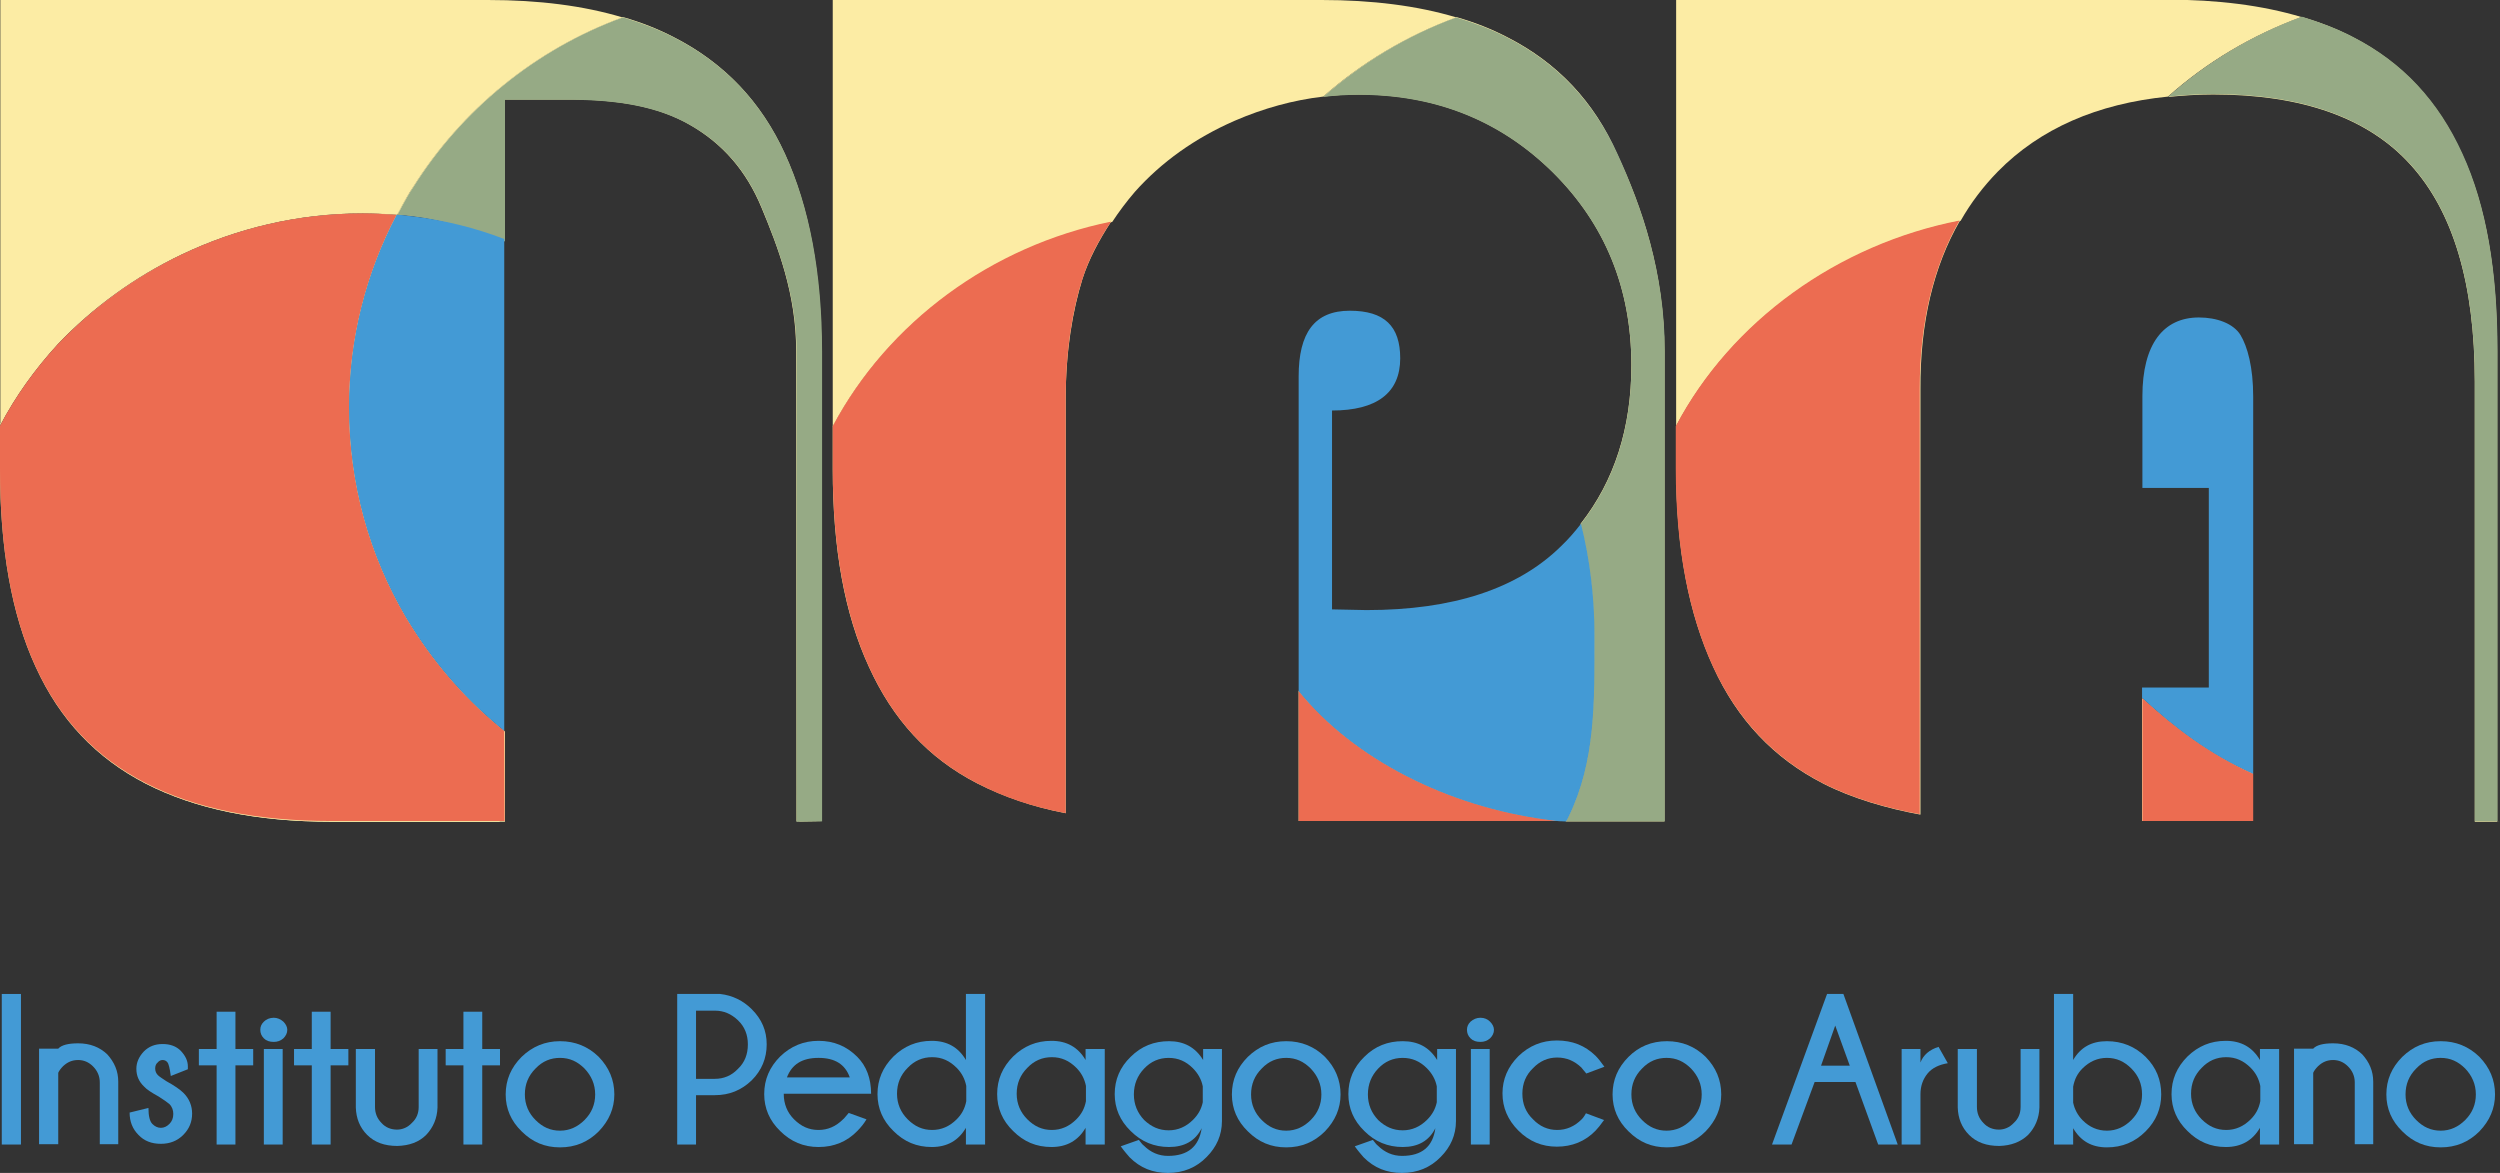 <?xml version="1.0" encoding="utf-8"?>
<!-- Generator: Adobe Illustrator 25.2.1, SVG Export Plug-In . SVG Version: 6.00 Build 0)  -->
<svg version="1.1" id="Laag_1" xmlns="http://www.w3.org/2000/svg" xmlns:xlink="http://www.w3.org/1999/xlink" x="0px" y="0px"
	 viewBox="0 0 704 330.3" style="enable-background:new 0 0 704 330.3;" xml:space="preserve">
<rect x="0" y="0" width="704" height="330.3" fill="#333333" stroke="none"/>
<style type="text/css">
	.st0{fill:#439AD5;}
	.st1{fill:#FCECA4;}
	.st2{fill:#4C768A;}
	.st3{fill:#EC7064;}
	.st4{fill:#EC6C51;}
	.st5{fill:#96B0A8;}
	.st6{fill:#517D81;}
	.st7{fill:#49777B;}
	.st8{fill:#96AA85;}
	.st9{fill:#4B799C;}
	.st10{fill:#4B5D7D;}
</style>
<g>
	<polygon class="st0" points="0.5,279.9 0.5,322.3 5.9,322.3 5.9,279.9 0.5,279.9 	"/>
	<path class="st0" d="M17.8,300.2c1.2-1.1,2.5-1.7,4.2-1.7c1.6,0,3,0.6,4.2,1.8c1.2,1.2,1.9,2.7,1.9,4.5v17.4h5.2v-17.6
		c0-3-1.1-5.5-3.1-7.7c-2.1-2-4.8-3.1-8.2-3.1c-2.8,0-4.7,0.5-5.6,1.5H11v26.9h5.4v-20.1C16.6,301.6,17.1,300.9,17.8,300.2
		L17.8,300.2z"/>
	<path class="st0" d="M47.7,310.9c0.8,0.8,1.1,1.8,1.1,2.8c0,1.2-0.4,2.1-1.1,2.8c-0.7,0.7-1.5,1.1-2.4,1.1c-0.9,0-1.7-0.4-2.4-1.1
		c-0.7-0.7-1.1-2.2-1.1-4.5l-5.3,1.3c0,2.5,0.8,4.6,2.5,6.3c1.6,1.7,3.7,2.5,6.3,2.5c2.5,0,4.6-0.8,6.3-2.5c1.7-1.7,2.5-3.7,2.5-6
		c0-2.2-0.8-4.2-2.4-5.8c-1-1-2.6-2.1-4.8-3.3c-1.2-0.8-2-1.3-2.4-1.7c-0.5-0.5-0.8-1.1-0.8-1.9c0-0.7,0.2-1.3,0.7-1.7
		c0.4-0.5,0.9-0.7,1.4-0.7c0.5,0,1,0.2,1.3,0.6c0.4,0.4,0.7,1.7,1,3.9l4.8-1.9v-0.8c0-1.6-0.7-3-2-4.4c-1.3-1.3-3-1.9-5.1-1.9
		c-2.2,0-3.9,0.7-5.3,2.1c-1.4,1.5-2.1,3.1-2.1,4.9c0,1.9,0.7,3.6,2.2,5c0.7,0.8,2.1,1.7,4.1,2.8C46.3,309.8,47.2,310.5,47.7,310.9
		L47.7,310.9z"/>
	<polygon class="st0" points="56,295.4 56,300 61,300 61,322.3 66.3,322.3 66.3,300 71.3,300 71.3,295.4 66.3,295.4 66.3,284.9 
		61,284.9 61,295.4 56,295.4 	"/>
	<path class="st0" d="M74.3,295.4v26.9h5.3v-26.9H74.3L74.3,295.4z M77.1,286.6c-1.1,0-2.1,0.4-2.8,1.1c-0.7,0.7-1,1.4-1,2.3
		c0,0.9,0.3,1.7,1,2.4c0.7,0.7,1.6,1,2.8,1c1,0,1.9-0.3,2.7-1c0.7-0.7,1.1-1.5,1.1-2.4c0-0.8-0.4-1.6-1.1-2.3
		C79,287,78.1,286.6,77.1,286.6L77.1,286.6z"/>
	<polygon class="st0" points="82.8,295.4 82.8,300 87.8,300 87.8,322.3 93.1,322.3 93.1,300 98.1,300 98.1,295.4 93.1,295.4 
		93.1,284.9 87.8,284.9 87.8,295.4 82.8,295.4 	"/>
	<path class="st0" d="M120,319.6c2-2.1,3.1-4.7,3.2-7.7v-16.5h-5.3v16.3c0,1.8-0.6,3.3-1.9,4.5c-1.2,1.3-2.7,1.9-4.2,1.9
		c-1.7,0-3.2-0.6-4.3-1.8c-1.3-1.3-1.9-2.8-1.9-4.6v-16.3h-5.4v16.5c0.1,3,1.1,5.6,3.2,7.7c2.1,2.1,4.9,3.1,8.5,3.1
		C115.3,322.6,118,321.6,120,319.6L120,319.6z"/>
	<polygon class="st0" points="125.5,295.4 125.5,300 130.5,300 130.5,322.3 135.8,322.3 135.8,300 140.8,300 140.8,295.4 
		135.8,295.4 135.8,284.9 130.5,284.9 130.5,295.4 125.5,295.4 	"/>
	<path class="st0" d="M146.9,297.6c-3,3-4.5,6.5-4.5,10.6c0,4,1.5,7.5,4.5,10.4c3,3,6.5,4.5,10.8,4.5c4.3,0,7.9-1.5,10.9-4.5
		c2.9-3,4.4-6.5,4.4-10.4c0-4.1-1.5-7.6-4.4-10.6c-3-2.9-6.6-4.4-10.9-4.4C153.5,293.2,149.9,294.7,146.9,297.6L146.9,297.6z
		 M157.7,297.9c2.7,0,4.9,1,6.9,3c1.9,2,3,4.4,3,7.3c0,2.8-1,5.2-3,7.2c-1.9,1.9-4.2,3-6.9,3c-2.7,0-4.9-1-6.9-3
		c-1.9-1.9-3-4.3-3-7.2c0-2.9,1-5.3,3-7.3C152.8,298.8,155.1,297.9,157.7,297.9L157.7,297.9z"/>
	<path class="st0" d="M201.3,308.4c4.1,0,7.5-1.4,10.4-4.2c2.8-2.8,4.2-6.2,4.2-10.1c0-3.9-1.4-7.1-4.2-9.9
		c-2.4-2.4-5.4-3.9-8.9-4.3h-12.1v42.4h5.3v-13.9H201.3L201.3,308.4z M201.3,284.6c2.5,0,4.6,0.9,6.5,2.7c1.9,1.8,2.8,4.1,2.8,6.8
		c0,2.8-0.9,5.1-2.8,6.9c-1.8,1.9-4,2.8-6.5,2.8H196v-19.2H201.3L201.3,284.6z"/>
	<path class="st0" d="M230.5,297.9c4.6,0,7.5,1.8,8.8,5.5h-17.7C223,299.7,225.9,297.9,230.5,297.9L230.5,297.9z M245.3,308
		c0-4.3-1.3-7.8-3.9-10.4c-3-3-6.6-4.5-10.9-4.5c-4.2,0-7.8,1.5-10.8,4.4c-3,3-4.5,6.5-4.5,10.6c0,4,1.5,7.5,4.5,10.4
		c3,3,6.6,4.5,10.8,4.5c4.3,0,8-1.5,10.9-4.5c1-1,1.9-2.1,2.6-3.3l-5-1.8c-0.8,0.9-1.3,1.6-1.6,1.8c-2,2-4.3,3-6.9,3
		c-2.7,0-4.9-1-6.9-3c-1.9-1.9-2.9-4.3-2.9-7.2V308H245.3L245.3,308z"/>
	<path class="st0" d="M277.4,279.9h-5.4v18.6c-2.1-3.6-5.3-5.4-9.6-5.4c-4.3,0-7.8,1.5-10.8,4.4c-3,3-4.5,6.5-4.5,10.6
		c0,4,1.5,7.5,4.5,10.4c3,3,6.5,4.5,10.8,4.5c4.3,0,7.5-1.8,9.6-5.4v4.7h5.4V279.9L277.4,279.9z M269.4,315.2c-2,2-4.3,3-6.9,3
		c-2.7,0-4.9-1-6.9-3c-1.9-1.9-3-4.3-3-7.2c0-2.9,1-5.3,3-7.3c1.9-2,4.2-3,6.9-3c2.7,0,4.9,1,6.9,3c1.4,1.4,2.3,3.1,2.7,5.1v4.3
		C271.7,312.2,270.8,313.8,269.4,315.2L269.4,315.2z"/>
	<path class="st0" d="M311.1,295.4h-5.4v3.1c-2.1-3.6-5.3-5.4-9.6-5.4c-4.3,0-7.8,1.5-10.8,4.4c-3,3-4.5,6.5-4.5,10.6
		c0,4,1.5,7.5,4.5,10.4c3,3,6.5,4.5,10.8,4.5c4.3,0,7.5-1.8,9.6-5.4v4.7h5.4V295.4L311.1,295.4z M303.1,315.2c-2,2-4.3,3-6.9,3
		c-2.7,0-4.9-1-6.9-3c-1.9-1.9-3-4.3-3-7.2c0-2.9,1-5.3,3-7.3c1.9-2,4.2-3,6.9-3c2.7,0,4.9,1,6.9,3c1.4,1.4,2.3,3.1,2.7,5.1v4.3
		C305.4,312.2,304.5,313.8,303.1,315.2L303.1,315.2z"/>
	<path class="st0" d="M338.7,310.4c-0.4,1.9-1.3,3.5-2.7,4.9c-2,2-4.3,3-6.9,3c-2.7,0-4.9-1-6.9-2.9c-1.9-2-2.9-4.4-2.9-7.2
		c0-2.9,1-5.3,2.9-7.3c1.9-2,4.2-3,6.9-3c2.7,0,4.9,1,6.8,2.9c1.4,1.4,2.4,3.1,2.8,5.1V310.4L338.7,310.4z M328.9,325.5
		c-2.6,0-4.9-1-6.8-2.9c-0.3-0.2-0.8-0.8-1.4-1.6l-5.1,1.8c1,1.4,1.9,2.4,2.5,3.1c3,3,6.5,4.4,10.8,4.4c4.3,0,8-1.5,10.9-4.5
		c2.8-2.8,4.3-6.2,4.3-10.1v-20.3h-5.3v3.1c-2.2-3.6-5.4-5.3-9.6-5.3c-4.2,0-7.8,1.4-10.8,4.4c-3,2.9-4.5,6.4-4.5,10.5
		c0,4,1.5,7.5,4.5,10.4c3,3,6.6,4.5,10.8,4.5c4.3,0,7.4-1.7,9.2-5.3C337.6,322.9,334.5,325.5,328.9,325.5L328.9,325.5z"/>
	<path class="st0" d="M351.4,297.6c-3,3-4.5,6.5-4.5,10.6c0,4,1.5,7.5,4.5,10.4c3,3,6.5,4.5,10.8,4.5s7.9-1.5,10.9-4.5
		c2.9-3,4.4-6.5,4.4-10.4c0-4.1-1.5-7.6-4.4-10.6c-3-2.9-6.6-4.4-10.9-4.4S354.4,294.7,351.4,297.6L351.4,297.6z M362.2,297.9
		c2.7,0,4.9,1,6.9,3c1.9,2,3,4.4,3,7.3c0,2.8-1,5.2-3,7.2c-1.9,1.9-4.2,3-6.9,3s-4.9-1-6.9-3c-1.9-1.9-3-4.3-3-7.2
		c0-2.9,1-5.3,3-7.3C357.3,298.8,359.6,297.9,362.2,297.9L362.2,297.9z"/>
	<path class="st0" d="M404.6,310.4c-0.4,1.9-1.3,3.5-2.7,4.9c-2,2-4.3,3-6.9,3c-2.7,0-4.9-1-6.9-2.9c-1.9-2-2.9-4.4-2.9-7.2
		c0-2.9,1-5.3,2.9-7.3c1.9-2,4.2-3,6.9-3c2.7,0,4.9,1,6.8,2.9c1.4,1.4,2.4,3.1,2.8,5.1V310.4L404.6,310.4z M394.8,325.5
		c-2.6,0-4.9-1-6.8-2.9c-0.3-0.2-0.8-0.8-1.4-1.6l-5.1,1.8c1,1.4,1.9,2.4,2.5,3.1c3,3,6.5,4.4,10.8,4.4c4.3,0,8-1.5,10.9-4.5
		c2.8-2.8,4.3-6.2,4.3-10.1v-20.3h-5.3v3.1c-2.2-3.6-5.4-5.3-9.7-5.3c-4.2,0-7.8,1.4-10.8,4.4c-3,2.9-4.5,6.4-4.5,10.5
		c0,4,1.5,7.5,4.5,10.4c3,3,6.6,4.5,10.8,4.5c4.3,0,7.4-1.7,9.2-5.3C403.5,322.9,400.4,325.5,394.8,325.5L394.8,325.5z"/>
	<path class="st0" d="M414.2,295.4v26.9h5.3v-26.9H414.2L414.2,295.4z M416.9,286.6c-1.1,0-2,0.4-2.8,1.1c-0.7,0.7-1,1.4-1,2.3
		c0,0.9,0.3,1.7,1,2.4c0.7,0.7,1.6,1,2.8,1c1,0,1.9-0.3,2.7-1c0.7-0.7,1.1-1.5,1.1-2.4c0-0.8-0.4-1.6-1.1-2.3
		C418.9,287,418,286.6,416.9,286.6L416.9,286.6z"/>
	<path class="st0" d="M445.4,315.2c-2,2-4.3,3-6.9,3c-2.6,0-4.9-1-6.8-3c-2-1.9-3-4.3-3-7.2c0-2.9,1-5.3,3-7.2c1.9-2,4.2-3,6.8-3
		c2.7,0,4.9,1,6.8,2.8c0.2,0.3,0.7,0.8,1.4,1.7l5.1-1.9c-1-1.4-1.8-2.4-2.5-3.1c-3-2.9-6.5-4.3-10.9-4.3c-4.2,0-7.8,1.5-10.8,4.4
		c-3,3-4.5,6.5-4.5,10.5c0,4,1.5,7.5,4.5,10.5c3,3,6.6,4.5,10.8,4.5c4.3,0,8-1.5,10.9-4.5c0.6-0.6,1.4-1.6,2.4-3l-5.1-1.9
		C446,314.6,445.6,315,445.4,315.2L445.4,315.2z"/>
	<path class="st0" d="M458.6,297.6c-3,3-4.5,6.5-4.5,10.6c0,4,1.5,7.5,4.5,10.4c3,3,6.5,4.5,10.8,4.5c4.3,0,7.9-1.5,10.9-4.5
		c2.9-3,4.4-6.5,4.4-10.4c0-4.1-1.5-7.6-4.4-10.6c-3-2.9-6.6-4.4-10.9-4.4C465.1,293.2,461.5,294.7,458.6,297.6L458.6,297.6z
		 M469.3,297.9c2.7,0,4.9,1,6.9,3c1.9,2,3,4.4,3,7.3c0,2.8-1,5.2-3,7.2c-1.9,1.9-4.2,3-6.9,3c-2.7,0-4.9-1-6.9-3
		c-1.9-1.9-3-4.3-3-7.2c0-2.9,1-5.3,3-7.3C464.4,298.8,466.7,297.9,469.3,297.9L469.3,297.9z"/>
	<path class="st0" d="M512.8,300.1l4-11.3l4.1,11.3H512.8L512.8,300.1z M514.5,279.9L499,322.3h5.5l6.5-17.6h11.5l6.4,17.6h5.5
		l-15.3-42.4H514.5L514.5,279.9z"/>
	<path class="st0" d="M545.9,294.8c-2.6,0.8-4.3,2.3-5.1,4.4v-3.8h-5.3v26.9h5.3v-14.1c0-2.4,0.7-4.3,2-5.9c1.3-1.6,3.3-2.5,5.7-2.9
		L545.9,294.8L545.9,294.8z"/>
	<path class="st0" d="M571.1,319.6c2-2.1,3.1-4.7,3.2-7.7v-16.5H569v16.3c0,1.8-0.6,3.3-1.9,4.5c-1.2,1.3-2.7,1.9-4.2,1.9
		c-1.7,0-3.2-0.6-4.3-1.8c-1.3-1.3-1.9-2.8-1.9-4.6v-16.3h-5.4v16.5c0.1,3,1.1,5.6,3.2,7.7c2.1,2.1,4.9,3.1,8.5,3.1
		C566.3,322.6,569,321.6,571.1,319.6L571.1,319.6z"/>
	<path class="st0" d="M578.4,322.3h5.4v-4.6c2.1,3.6,5.2,5.4,9.5,5.4c4.3,0,7.9-1.5,10.9-4.5c3-3,4.4-6.5,4.4-10.4
		c0-4.1-1.4-7.6-4.4-10.6c-3-2.9-6.6-4.4-10.9-4.4c-4.3,0-7.4,1.7-9.5,5.3v-18.6h-5.4V322.3L578.4,322.3z M586.4,300.9
		c2-2,4.3-3,6.9-3c2.7,0,4.9,1,6.9,3c2,2,3,4.4,3,7.3c0,2.8-1,5.2-3,7.2c-1.9,1.9-4.2,3-6.9,3c-2.6,0-4.9-1-6.8-2.9
		c-1.4-1.4-2.3-3.1-2.7-5v-4.5C584.2,303.9,585,302.3,586.4,300.9L586.4,300.9z"/>
	<path class="st0" d="M641.8,295.4h-5.4v3.1c-2.1-3.6-5.3-5.4-9.6-5.4c-4.3,0-7.8,1.5-10.8,4.4c-3,3-4.5,6.5-4.5,10.6
		c0,4,1.5,7.5,4.5,10.4c3,3,6.5,4.5,10.8,4.5c4.3,0,7.5-1.8,9.6-5.4v4.7h5.4V295.4L641.8,295.4z M633.8,315.2c-2,2-4.3,3-6.9,3
		c-2.7,0-4.9-1-6.9-3c-1.9-1.9-3-4.3-3-7.2c0-2.9,1-5.3,3-7.3c1.9-2,4.2-3,6.9-3c2.7,0,4.9,1,6.9,3c1.4,1.4,2.3,3.1,2.7,5.1v4.3
		C636.1,312.2,635.2,313.8,633.8,315.2L633.8,315.2z"/>
	<path class="st0" d="M652.8,300.2c1.2-1.1,2.5-1.7,4.2-1.7c1.6,0,3,0.6,4.2,1.8c1.2,1.2,1.9,2.7,1.9,4.5v17.4h5.2v-17.6
		c0-3-1.1-5.5-3.1-7.7c-2.1-2-4.8-3.1-8.2-3.1c-2.8,0-4.7,0.5-5.6,1.5H646v26.9h5.4v-20.1C651.6,301.6,652.1,300.9,652.8,300.2
		L652.8,300.2z"/>
	<path class="st0" d="M676.5,297.6c-3,3-4.5,6.5-4.5,10.6c0,4,1.5,7.5,4.5,10.4c3,3,6.5,4.5,10.8,4.5c4.3,0,7.9-1.5,10.9-4.5
		c2.9-3,4.4-6.5,4.4-10.4c0-4.1-1.5-7.6-4.4-10.6c-3-2.9-6.6-4.4-10.9-4.4C683,293.2,679.5,294.7,676.5,297.6L676.5,297.6z
		 M687.3,297.9c2.7,0,4.9,1,6.9,3c1.9,2,3,4.4,3,7.3c0,2.8-1,5.2-3,7.2c-1.9,1.9-4.2,3-6.9,3s-4.9-1-6.9-3c-1.9-1.9-3-4.3-3-7.2
		c0-2.9,1-5.3,3-7.3C682.4,298.8,684.7,297.9,687.3,297.9L687.3,297.9z"/>
	<path class="st1" d="M140.7,231.2H93.3c-21,0-38.3-3.5-52.3-10.7c-14-7.2-24.3-18.1-31-32.8c-6.8-14.8-10-33.4-10-55.7v-12.1
		c4.4-8.4,9.9-16,16.3-23C26.1,86.6,37.9,78,51.1,71.7c15.5-7.4,32.8-11.6,51-11.6l0.1,0c3.3,0,6.3,0.2,9.5,0.4l0,0l0.1,0
		c0.9,0.1,1.8,0.2,2.6,0.2c0.6,0.1,0.5,0.1,1.1,0.2c9.1,1.1,19,3.3,25.2,6.4v0c-6.3-3.1-16-5.3-25.1-6.4c-0.6-0.1-0.7-0.2-1.3-0.2
		c-0.9-0.1-1.3-0.2-2.2-0.2l0.5,0v0l-0.3,0l-0.4-0.1l0,0.1l-0.1,0l0.1-0.1c0.8-1.6,1.7-3.2,2.6-4.8c0.6-1,1.2-2,1.8-2.9
		c13.7-21.8,34.4-38.8,59-47.8l0.1,0l0,0l-0.1,0c-11-3.3-23.6-4.9-37.9-4.9H0.1v119.1c-0.2,0.3,0,0.6,0,1v12.1
		c0,22.3,3.1,40.8,10,55.7c6.7,14.7,17,25.6,31,32.8c13.9,7.1,31.2,10.7,52.3,10.7H140.7L140.7,231.2z"/>
	<polygon class="st2" points="175.3,4.8 175.3,4.8 175.3,4.8 	"/>
	<polygon class="st1" points="225.1,231.2 231.1,231.2 225.1,231.3 225.1,231.2 	"/>
	<path class="st3" d="M16.4,97.1C26.1,86.6,37.9,78,51.1,71.7C38,78,26.2,86.6,16.4,97.1L16.4,97.1z"/>
	<path class="st3" d="M111.7,60.5c-3.2-0.3-6.4-0.4-9.6-0.4l0.1,0c0.7,0,1.4,0,2.1,0C106.8,60.1,109.2,60.3,111.7,60.5L111.7,60.5z"
		/>
	<path class="st4" d="M104.3,60.1c-0.7,0-1.4,0-2.1,0C102.9,60.1,103.6,60.1,104.3,60.1L104.3,60.1z"/>
	<path class="st1" d="M116.2,176.8c-0.6-1-1.2-1.9-1.8-2.9c-10.2-17.3-16-37.6-16-59.1c0-19.6,4.8-38,13.4-54.2
		c-3.2-0.3-6.4-0.4-9.6-0.4c-18.2,0-35.5,4.2-51,11.6C38,78,26.2,86.6,16.4,97.1c-6.4,6.9-11.9,14.6-16.3,23v12.1
		c0,22.3,3.1,40.8,10,55.7c6.7,14.7,17,25.6,31,32.8c13.9,7.1,31.2,10.7,52.3,10.7h48.8l0-25.4C131.9,197.7,123.2,187.9,116.2,176.8
		L116.2,176.8z"/>
	<path class="st4" d="M142.1,231.2H93.3c-21,0-38.3-3.5-52.3-10.7c-14-7.2-24.3-18.1-31-32.8c-6.8-14.8-10-33.4-10-55.7v-12.1
		c4.4-8.4,9.9-16,16.3-23C26.2,86.6,38,78,51.1,71.7c15.5-7.4,32.8-11.6,51-11.6c3.2,0,6.5,0.2,9.6,0.4
		c-8.5,16.2-13.4,34.7-13.4,54.2c0,21.6,5.8,41.8,16,59.1c0.6,1,1.2,2,1.8,2.9c7,11.1,15.7,20.9,25.9,29.1L142.1,231.2L142.1,231.2z
		"/>
	<path class="st5" d="M175.3,4.8C175.3,4.8,175.3,4.8,175.3,4.8L175.3,4.8C175.3,4.8,175.3,4.8,175.3,4.8L175.3,4.8L175.3,4.8z"/>
	<path class="st6" d="M221,43.2c-4.5-9.8-10.6-17.9-18.4-24.3c-3.9-3.2-8.1-6-12.8-8.4c-3.5-1.8-7.3-3.4-11.3-4.7
		c-1-0.4-2.1-0.7-3.2-1c5.2,1.6,10,3.4,14.4,5.7C203.8,17.7,214.3,28.6,221,43.2L221,43.2z"/>
	<path class="st7" d="M231.3,99c0-22.3-3.5-40.8-10.4-55.6c-4.5-9.8-10.6-18-18.4-24.4c7.8,6.4,13.9,14.5,18.4,24.3
		c6.8,14.8,10.4,33.3,10.4,55.5V99L231.3,99z M202.5,18.9c-3.9-3.2-8.1-6-12.8-8.4c-3.5-1.8-7.3-3.4-11.3-4.7
		c4,1.3,7.7,2.9,11.3,4.7C194.4,12.9,198.7,15.7,202.5,18.9L202.5,18.9z"/>
	<path class="st1" d="M221,43.3c-6.7-14.7-17.1-25.6-31.2-32.8c-4.4-2.3-9.2-4.2-14.4-5.7l-0.1,0c-24.6,9-45.3,26-59,47.8
		c-0.6,1-1.2,2-1.8,2.9c-0.9,1.6-1.8,3.1-2.6,4.8l-0.1,0.1l0.1,0l0-0.1l0.4,0.1l0.3,0v0l-0.4,0c0.9,0.1,1.6,0.2,2.4,0.2
		c0.6,0.1,1.1,0.1,1.7,0.2c9.1,1.1,17.7,4,25.8,7.1l0-39.9h18c13.7,0,25.1,1.9,34.1,7.1c9.1,5.2,15.9,12.8,20.3,23.5
		c4.5,10.8,9.7,24.1,9.7,40.3l0.1,132.4l7-0.1V99C231.3,76.7,227.8,58.2,221,43.3L221,43.3z"/>
	<path class="st8" d="M224.3,231.4L224.3,99c0-16.2-5.3-29.5-9.7-40.3c-4.4-10.7-11.1-18.3-20.3-23.5c-9.1-5.2-20.4-7.1-34.1-7.1
		h-18l0,39.9c-8.1-3.1-16.7-6-25.8-7.1c-0.6-0.1-1.1-0.2-1.7-0.2c-0.8-0.1-1.5-0.2-2.4-0.2l0.4,0v0l-0.3,0l-0.4-0.1l0,0.1l-0.1,0
		l0.1-0.1c0.8-1.6,1.7-3.2,2.6-4.8c0.6-1,1.2-2,1.8-2.9c13.7-21.8,34.4-38.8,59-47.8l0.1,0c5.2,1.6,10,3.4,14.4,5.7
		c14.1,7.2,24.5,18.1,31.2,32.8c6.8,14.8,10.4,33.4,10.4,55.6v132.3L224.3,231.4L224.3,231.4z"/>
	<path class="st0" d="M114.4,60.7c-0.9-0.1-1.7-0.2-2.6-0.2l-0.1,0c-8.5,16.2-13.4,34.7-13.4,54.2c0,21.6,5.8,41.8,16,59.1
		c0.6,1,1.2,2,1.8,2.9c7,11.1,15.7,20.9,25.9,29.1l0-138.5c-8.1-3.1-16.8-5.3-25.9-6.4C115.6,60.9,115,60.8,114.4,60.7L114.4,60.7z"
		/>
	<polygon class="st1" points="441,231.3 441,231.3 441,231.3 441,231.3 	"/>
	<polygon class="st1" points="441.3,231.2 469.1,231.2 441.3,231.2 441.3,231.2 	"/>
	<polygon class="st1" points="440.7,231.3 440.7,231.3 440.7,231.3 440.7,231.3 	"/>
	<path class="st1" d="M313.2,62.5c1.9-2.9,4-5.7,6.4-8.5c7.5-8.4,16.9-15.1,28.1-20c8.1-3.5,16.4-5.8,24.9-6.8
		c10.9-9.6,23.6-17.2,37.5-22.3c-11-3.3-23.7-4.9-38-4.9H234.5v120.1C250.1,90.8,279.3,69.4,313.2,62.5L313.2,62.5z"/>
	<polygon class="st3" points="441,231.2 440.7,231.2 441,231.2 	"/>
	<path class="st3" d="M440.5,231.3c-0.4,0-0.7,0-1.1,0h0.9L440.5,231.3L440.5,231.3L440.5,231.3z"/>
	<path class="st1" d="M304.8,78.6c1.8-5.6,4.7-11,8.1-16.2c-33.9,6.9-62.8,28.4-78.4,57.6v12.1c0,22.3,3.3,40.8,10.2,55.7
		c6.7,14.7,16.5,25.6,30.5,32.8c7.5,3.8,15.6,6.6,24.9,8.4V112.5C300.1,98.7,302.1,87.4,304.8,78.6L304.8,78.6z"/>
	<path class="st4" d="M300.1,229c-9.4-1.8-17.4-4.5-24.9-8.4c-14-7.2-23.8-18.1-30.5-32.8c-6.8-14.8-10.2-33.4-10.2-55.7v-12.1
		c15.6-29.3,44.6-50.7,78.4-57.6c-3.4,5.1-6.3,10.5-8.1,16.2c-2.8,8.8-4.7,20.1-4.7,33.9V229L300.1,229z"/>
	<path class="st1" d="M435.4,230.7c-27.6-3.7-54.1-16.9-69.7-36.2v36.7h74.6C438.5,231.2,437.2,230.9,435.4,230.7L435.4,230.7z"/>
	<path class="st4" d="M440.3,231.2h-74.6v-36.7c15.6,19.3,42.1,32.5,69.7,36.2C437.2,230.9,438.5,231.2,440.3,231.2L440.3,231.2z"/>
	<polygon class="st1" points="440.7,231.3 440.7,231.3 441,231.3 441,231.3 440.7,231.3 	"/>
	<polygon class="st4" points="441,231.3 440.7,231.3 440.7,231.3 441,231.3 441,231.3 	"/>
	<polygon class="st9" points="440.6,231.3 440.5,231.3 440.5,231.3 440.7,231.3 440.6,231.3 	"/>
	<path class="st9" d="M468.8,99c0-22.3-6.4-40.8-13.3-55.6c-6.7-14.7-17-25.6-31-32.8c-4.4-2.3-9.2-4.2-14.4-5.7
		c5.2,1.6,10,3.4,14.4,5.7c14.1,7.2,24.3,18,31,32.7c6.8,14.8,13.3,33.3,13.3,55.5V99L468.8,99z"/>
	<path class="st1" d="M424.5,10.5c-4.4-2.3-9.2-4.2-14.4-5.7c-13.9,5.1-26.6,12.8-37.5,22.4c3.3-0.4,6.6-0.6,10-0.6
		c21.7,0,39.9,7.3,54.7,21.9c14.7,14.6,22.1,32.7,22.1,54.3c0,17.7-4.8,32.6-14.3,44.7c2.5,10,3.8,20.6,3.8,31.4
		c0,18.9,0.4,35.3-7.3,51.1l-0.3,0.6l-0.4,0.7l0.1,0h0.2h-0.1l27.6,0V99c0-22.3-6.4-40.8-13.3-55.6
		C448.9,28.6,438.6,17.7,424.5,10.5L424.5,10.5z"/>
	<path class="st8" d="M468.8,231.3l-27.6,0h0.1h-0.1h0.1H441l-0.1,0l0.4-0.7l0.3-0.6c6.9-14.3,7.3-29.2,7.3-46c0-1.7,0-3.3,0-5
		c0-10.8-1.3-21.4-3.8-31.4c9.5-12.1,14.3-26.9,14.3-44.7c0-21.6-7.4-39.7-22.1-54.3c-14.8-14.6-33-21.9-54.7-21.9
		c-3.4,0-6.7,0.2-10,0.6c10.9-9.6,23.6-17.3,37.5-22.4c5.2,1.6,10,3.4,14.4,5.7c14.1,7.2,24.3,18.1,31,32.8
		c6.8,14.8,13.3,33.4,13.3,55.6V231.3L468.8,231.3z"/>
	<polygon class="st1" points="440.5,231.3 440.7,231.3 440.7,231.3 440.5,231.3 	"/>
	<polygon class="st2" points="440.7,231.3 440.5,231.3 440.7,231.3 440.7,231.3 	"/>
	<polygon class="st10" points="440.5,231.3 440.3,231.3 440.5,231.3 440.5,231.3 	"/>
	<path class="st0" d="M384.8,171.8l-9.7-0.2v-56c12.5,0,19.2-4.9,19.2-14.7c0-9-4.4-13.4-14.2-13.4c-9.9,0-14.4,6.2-14.4,18.5v88.6
		c15.6,19.3,42.1,32.5,69.7,36.2c1.8,0.2,3.1,0.5,4.9,0.5h0.2l0.2,0l0.3,0l0.4-0.7l0.3-0.6c7.6-15.7,7.3-32.2,7.3-51.1
		c0-10.8-1.3-21.4-3.8-31.4c-1.7,2.2-3.5,4.3-5.6,6.3C427.4,165.8,409.2,171.8,384.8,171.8L384.8,171.8z"/>
	<polygon class="st1" points="697,231.2 704,231.2 697,231.3 697,231.2 	"/>
	<path class="st1" d="M552.1,62.2c2.9-5.1,6.4-9.7,10.5-13.9c11.9-12.1,28-19.1,47.9-21.1c10.9-9.7,23.6-17.3,37.6-22.4
		c-11-3.3-23.7-4.9-38-4.9H472v120.1C487.6,90.5,517.8,68.9,552.1,62.2L552.1,62.2z"/>
	<path class="st1" d="M551.9,62.2c-34.4,6.7-64.3,28.3-79.9,57.9v12.1c0,22.3,3.6,40.8,10.5,55.7c6.7,14.7,16.9,25.6,31,32.8
		c8,4.1,18,7,27.3,8.7V109.6C540.7,90.8,544.5,75,551.9,62.2L551.9,62.2z"/>
	<path class="st4" d="M540.7,229.3c-9.4-1.7-19.3-4.6-27.3-8.7c-14-7.2-24.2-18.1-31-32.8c-6.8-14.8-10.5-33.4-10.5-55.7v-12.1
		c15.6-29.6,45.6-51.2,79.9-57.9c-7.3,12.8-11.2,28.6-11.2,47.4V229.3L540.7,229.3z"/>
	<path class="st1" d="M603.2,196.6v34.6h31.2v-13.4C622,212.3,612.6,205.1,603.2,196.6L603.2,196.6z"/>
	<path class="st4" d="M634.5,231.2h-31.2v-34.6c9.4,8.5,18.8,15.6,31.2,21.3V231.2L634.5,231.2z"/>
	<path class="st9" d="M703.2,99c0,0,0-0.1,0-0.1c0-22.2-3.1-40.7-9.9-55.5c-2.2-4.8-4.8-9.2-7.7-13.2c2.9,4,5.5,8.4,7.7,13.1
		c6.8,14.8,9.9,33.3,9.9,55.5V99L703.2,99z M648.1,4.8C648.1,4.8,648.1,4.8,648.1,4.8C648.1,4.8,648.1,4.8,648.1,4.8L648.1,4.8z"/>
	<path class="st1" d="M662.6,10.5c-4.4-2.3-9.2-4.2-14.4-5.7c-14,5.1-26.7,12.8-37.6,22.5c4.1-0.4,8.2-0.7,12.6-0.7
		c25,0,43.7,6.6,55.6,19.8c12,13.2,18.1,33.5,18.1,61.1v123.9l6.3,0V99c0-22.3-3-40.8-9.9-55.6C686.6,28.6,676.6,17.7,662.6,10.5
		L662.6,10.5z"/>
	<path class="st8" d="M703.2,231.3l-6.3,0V107.4c0-27.5-6.1-47.9-18.1-61.1c-12-13.2-30.6-19.8-55.6-19.8c-4.4,0-8.5,0.3-12.6,0.7
		c10.9-9.7,23.6-17.3,37.6-22.5c5.2,1.6,10,3.4,14.4,5.7c14.1,7.2,24.1,18.1,30.8,32.8c6.8,14.8,9.9,33.4,9.9,55.6V231.3
		L703.2,231.3z"/>
	<path class="st0" d="M634.5,217.9V111.7c0-8.3-1.6-14.1-3.6-17.4c-2-3.2-6.6-4.9-11.7-4.9c-9.9,0-15.9,7.4-15.9,22.2v25.8H622v56.2
		h-18.8v2.9C612.6,205.1,622,212.3,634.5,217.9L634.5,217.9z"/>
</g>
</svg>
